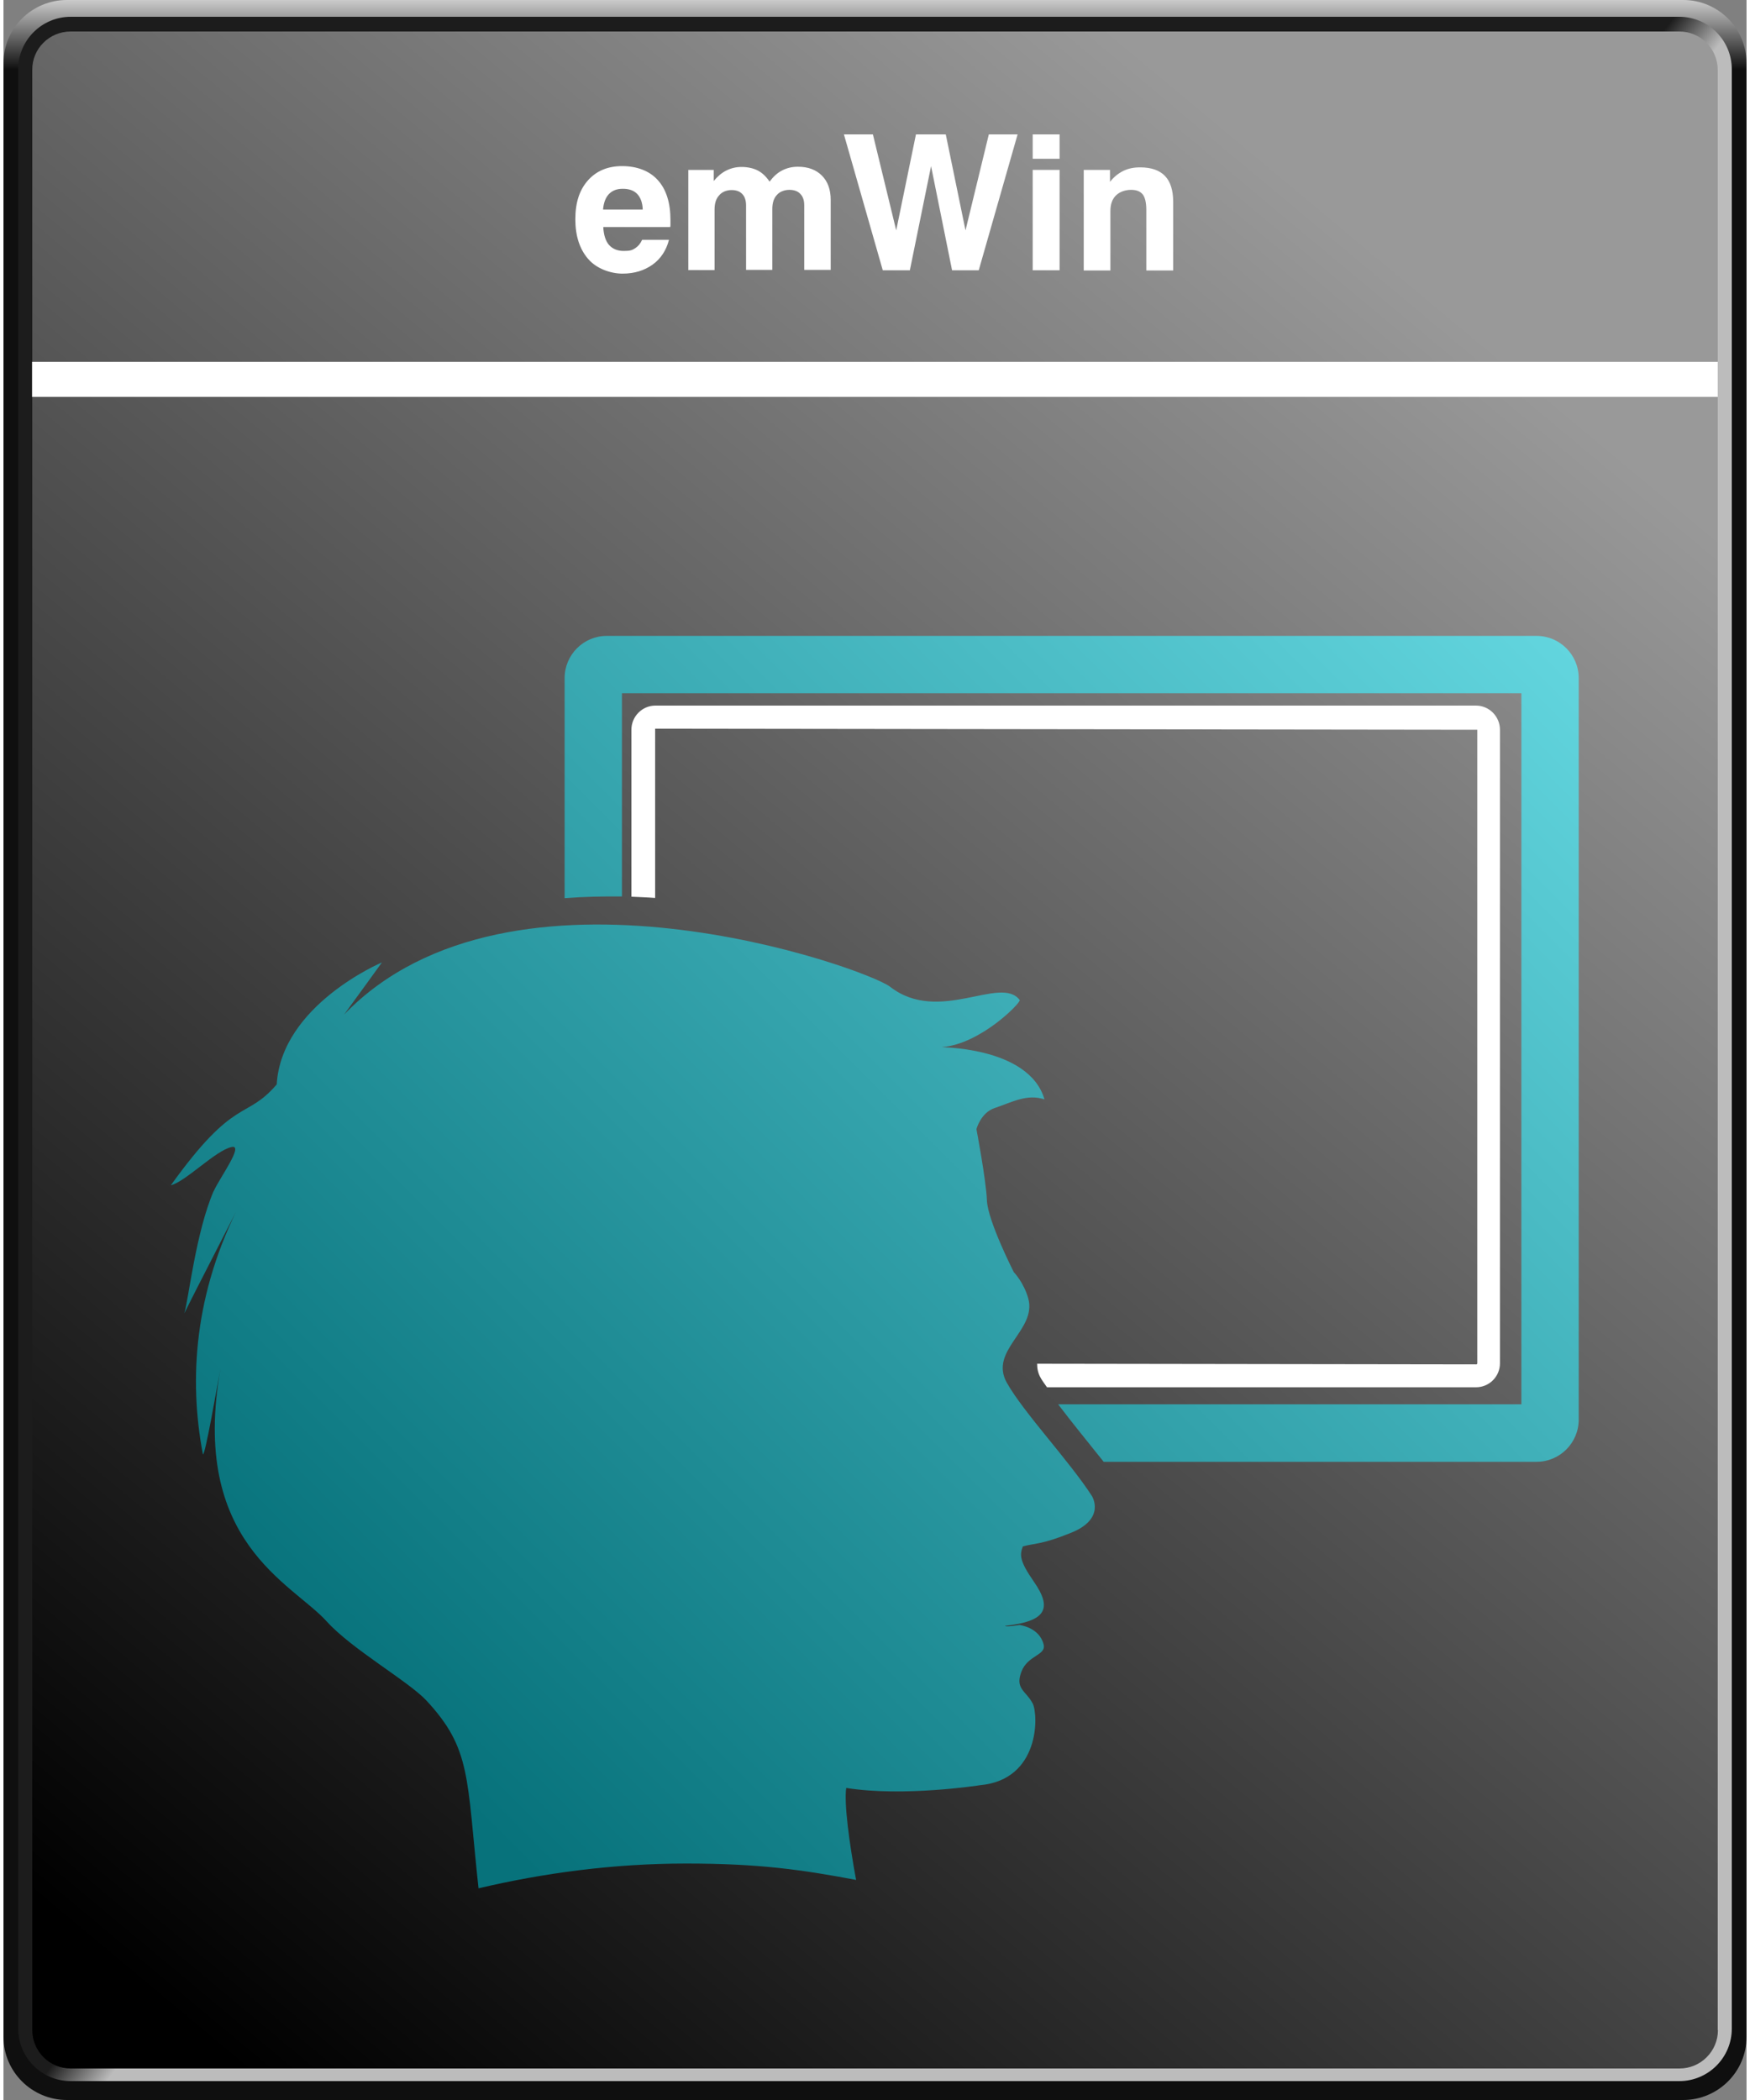 <?xml version="1.0" encoding="UTF-8"?>
<svg xmlns="http://www.w3.org/2000/svg" xmlns:xlink="http://www.w3.org/1999/xlink" width="250" height="300" viewBox="0 0 830 1000">
  <rect x="0" y="0" width="830" height="1000" fill="#808080" stroke="none"/>
  <defs>
    <linearGradient id="b" x1="415" y1="78" x2="415" y2="111.1" gradientTransform="translate(0 -78)" gradientUnits="userSpaceOnUse">
      <stop offset="0" stop-color="#cbcbcb"></stop>
      <stop offset="1" stop-color="#0f0f0f"></stop>
    </linearGradient>
    <linearGradient id="d" x1="409.7" y1="573.3" x2="429.4" y2="588.9" gradientTransform="translate(0 -78)" gradientUnits="userSpaceOnUse">
      <stop offset="0" stop-color="#1c1c1c"></stop>
      <stop offset="1" stop-color="#bcbcbc"></stop>
    </linearGradient>
    <linearGradient id="e" x1="700.8" y1="235.7" x2="52.1" y2="1012.8" gradientTransform="translate(0 -78)" gradientUnits="userSpaceOnUse">
      <stop offset="0" stop-color="#999"></stop>
      <stop offset="1" stop-color="#000"></stop>
    </linearGradient>
    <linearGradient id="g" x1="706.9" y1="269.8" x2="167.9" y2="808.8" gradientUnits="userSpaceOnUse">
      <stop offset="0" stop-color="#62d5de"></stop>
      <stop offset="1" stop-color="#07727b"></stop>
    </linearGradient>
    <linearGradient id="h" x1="722.7" y1="285.5" x2="183.6" y2="824.5" xlink:href="#g"></linearGradient>
  </defs>
  <g id="a">
    <path id="c" d="m830,970c0,16.6-13.6,30-30.2,30H30.2c-16.6,0-30.2-13.4-30.2-30V30C0,13.4,13.6,0,30.2,0h769.7c16.5,0,30.1,13.4,30.1,30v940Z" style="fill:url(#b); fill-rule:evenodd;"></path>
    <path d="m823,966c0,13.8-11.2,25-25,25H32c-13.8,0-25-11.2-25-25V33c0-13.8,11.2-25,25-25h766c13.8,0,25,11.2,25,25v933Z" style="fill:url(#d); fill-rule:evenodd;"></path>
    <path d="m816.4,966.7c0,10.1-8.2,18.3-18.3,18.3H32c-10.1,0-18.3-8.2-18.3-18.3V33.3c-.1-10.1,8.1-18.3,18.3-18.3h766c10.1,0,18.3,8.2,18.3,18.3v933.4h.1Z" style="fill:url(#e); fill-rule:evenodd;"></path>
  </g>
  <g id="f">
    <rect x="13.6" y="172.3" width="802.7" height="16.7" style="fill:#fff;"></rect>
    <path d="m304.2,114.2h12.7c-1.3,5-3.9,9-7.8,11.8s-8.7,4.3-14.3,4.3-12.4-2.3-16.4-7c-4-4.6-6.1-10.9-6.1-18.9s2-14,6-18.5c4-4.5,9.4-6.8,16.3-6.8s13,2.2,17,6.7c4,4.4,6,10.8,6,19s0,1.6,0,2c0,.5,0,.9-.1,1.3h-31.9c.2,3.8,1.1,6.6,2.7,8.5,1.7,1.9,4,2.9,7.1,2.9s4-.4,5.4-1.3c1.4-.9,2.5-2.2,3.3-4Zm-18.6-14.4h18.8c-.1-3.2-1-5.7-2.6-7.4-1.6-1.7-3.9-2.5-6.9-2.5s-5,.9-6.6,2.5c-1.6,1.7-2.5,4.1-2.8,7.3Z" style="fill:#fff;"></path>
    <path d="m326.1,128.7v-47.8h12.1v5.3c1.8-2.2,3.8-3.9,6-5,2.2-1.1,4.6-1.7,7.3-1.7s5.6.6,7.7,1.7c2.1,1.1,4,2.9,5.6,5.3,1.7-2.3,3.6-4.1,5.9-5.3,2.3-1.2,4.8-1.8,7.6-1.8,4.8,0,8.6,1.4,11.4,4.2s4.2,6.7,4.2,11.5v33.4h-12.6v-30.8c0-2.3-.6-4.1-1.9-5.4-1.2-1.3-3-1.9-5.2-1.9s-4.5.8-5.9,2.4c-1.5,1.6-2.2,3.8-2.2,6.7v29h-12.5v-30.7c0-2.3-.6-4.2-1.8-5.4-1.2-1.3-2.9-1.9-5.1-1.9s-4.5.8-5.9,2.5c-1.5,1.6-2.2,3.9-2.2,6.7v28.9h-12.6Z" style="fill:#fff;"></path>
    <path d="m418.7,128.7l-18.5-64.7h13.8l11.1,45.7,9.4-45.7h14.2l9.4,45.7,11.1-45.7h13.7l-18.5,64.7h-12.7l-10-49.6-10.1,49.6h-12.7Z" style="fill:#fff;"></path>
    <path d="m490.1,75.6v-11.6h12.8v11.6h-12.8Zm0,53.1v-47.8h12.8v47.8h-12.8Z" style="fill:#fff;"></path>
    <path d="m514.4,128.7v-47.8h12.5v5.7c1.8-2.3,3.9-4,6.3-5.2,2.4-1.2,5.1-1.7,8.1-1.7,5.3,0,9.2,1.4,11.8,4.1,2.6,2.7,3.9,6.9,3.9,12.4v32.6h-12.8v-28.9c0-3.4-.6-5.9-1.7-7.3-1.2-1.5-3-2.2-5.6-2.2s-5.4.9-7.2,2.7-2.6,4.3-2.6,7.4v28.3h-12.8Z" style="fill:#fff;"></path>
    <path d="m100.1,567.1c-8.5,19.6-12,51.8-14,58.3,3.9-8.1,31.1-60.8,26.8-52.7-22.1,42.9-24.7,83.9-18,119.6.7,3.5,7.5-35.8,8.4-40.5-14.6,82.7,34.1,102,50.6,120.3,12,13.3,39.1,28.6,47.6,37.8,21.3,23,19,36.4,24.7,89.3,30.6-7.2,63.9-11.8,98.9-11.8s55.4,3,80.9,7.8c-3.3-17.8-5.8-36.7-4.7-43.8,27.3,4.4,63.7-1.3,63.7-1.3,28.7-2.6,27.8-33.6,25.1-38.9-3.2-6.1-8.5-6.9-5.4-15.1,3-8,11.9-7.8,10.6-13-2-8.2-11.5-9.3-11.5-9.3,0,0-6.7,1.1-6.9.4,19.6-2.1,22.7-8.2,13.7-21.1-6.9-9.9-6.7-12.8-5.2-16.7,5.7-1.6,8.9-.8,22.7-6.4,17.1-6.7,10.2-17.6,10.2-17.6-10.6-16.5-32.5-39.7-40.5-53.9-8.7-15.5,14.3-25,10.2-40.1-2.1-7.7-6.9-12.6-6.9-12.6,0,0-12.4-24.4-12.8-34.1-.4-9.8-5-34-5-34,0,0,2-7.9,8.8-10.1,8.3-2.8,15.2-6.8,23.6-4.1-7.6-26-52.7-24.6-48.6-24.9,18.3-1.5,37.6-21.3,36.8-22.4-9.1-12-38.4,11.8-61.7-6.3-11.5-8.9-180.4-69.3-260,13.2,9-12.3,18-24.8,18-24.8,0,0-47.9,20.2-50.1,58.1-14.9,17.3-19.7,5.2-50.4,48,7-1.7,21.2-16.5,28.9-18.2,6.2-1.4-5.8,14.9-8.5,21" style="fill:url(#g);"></path>
    <path d="m730.1,302.8h-442.8c-11.1,0-20.1,9-20.1,20.1v104.8c9.1-.7,18.2-.9,27.3-.8v-96.8h428.3v338.6h-220.6c6.4,8.5,14.3,18.1,21.7,27.4h206.1c11.1,0,20.1-9,20.1-20.1v-353.1c0-11.1-9-20.1-20.1-20.1" style="fill:url(#h);"></path>
    <path d="m701.3,336h-390.9c-6.3,0-11.4,5.2-11.4,11.5v79.5c3.8.2,7.6.3,11.3.6v-80.6c.1,0,391.5.5,391.5.5v301.7c0,.3-.2.5-.5.5l-209.1-.3c0,2.3.4,4.6,1.9,7.1.7,1.2,1.9,2.8,2.8,4.1h204.3c6.3,0,11.4-5.1,11.4-11.4v-301.7c0-6.3-5.1-11.5-11.4-11.5" style="fill:#fff;"></path>
  </g>
</svg>

